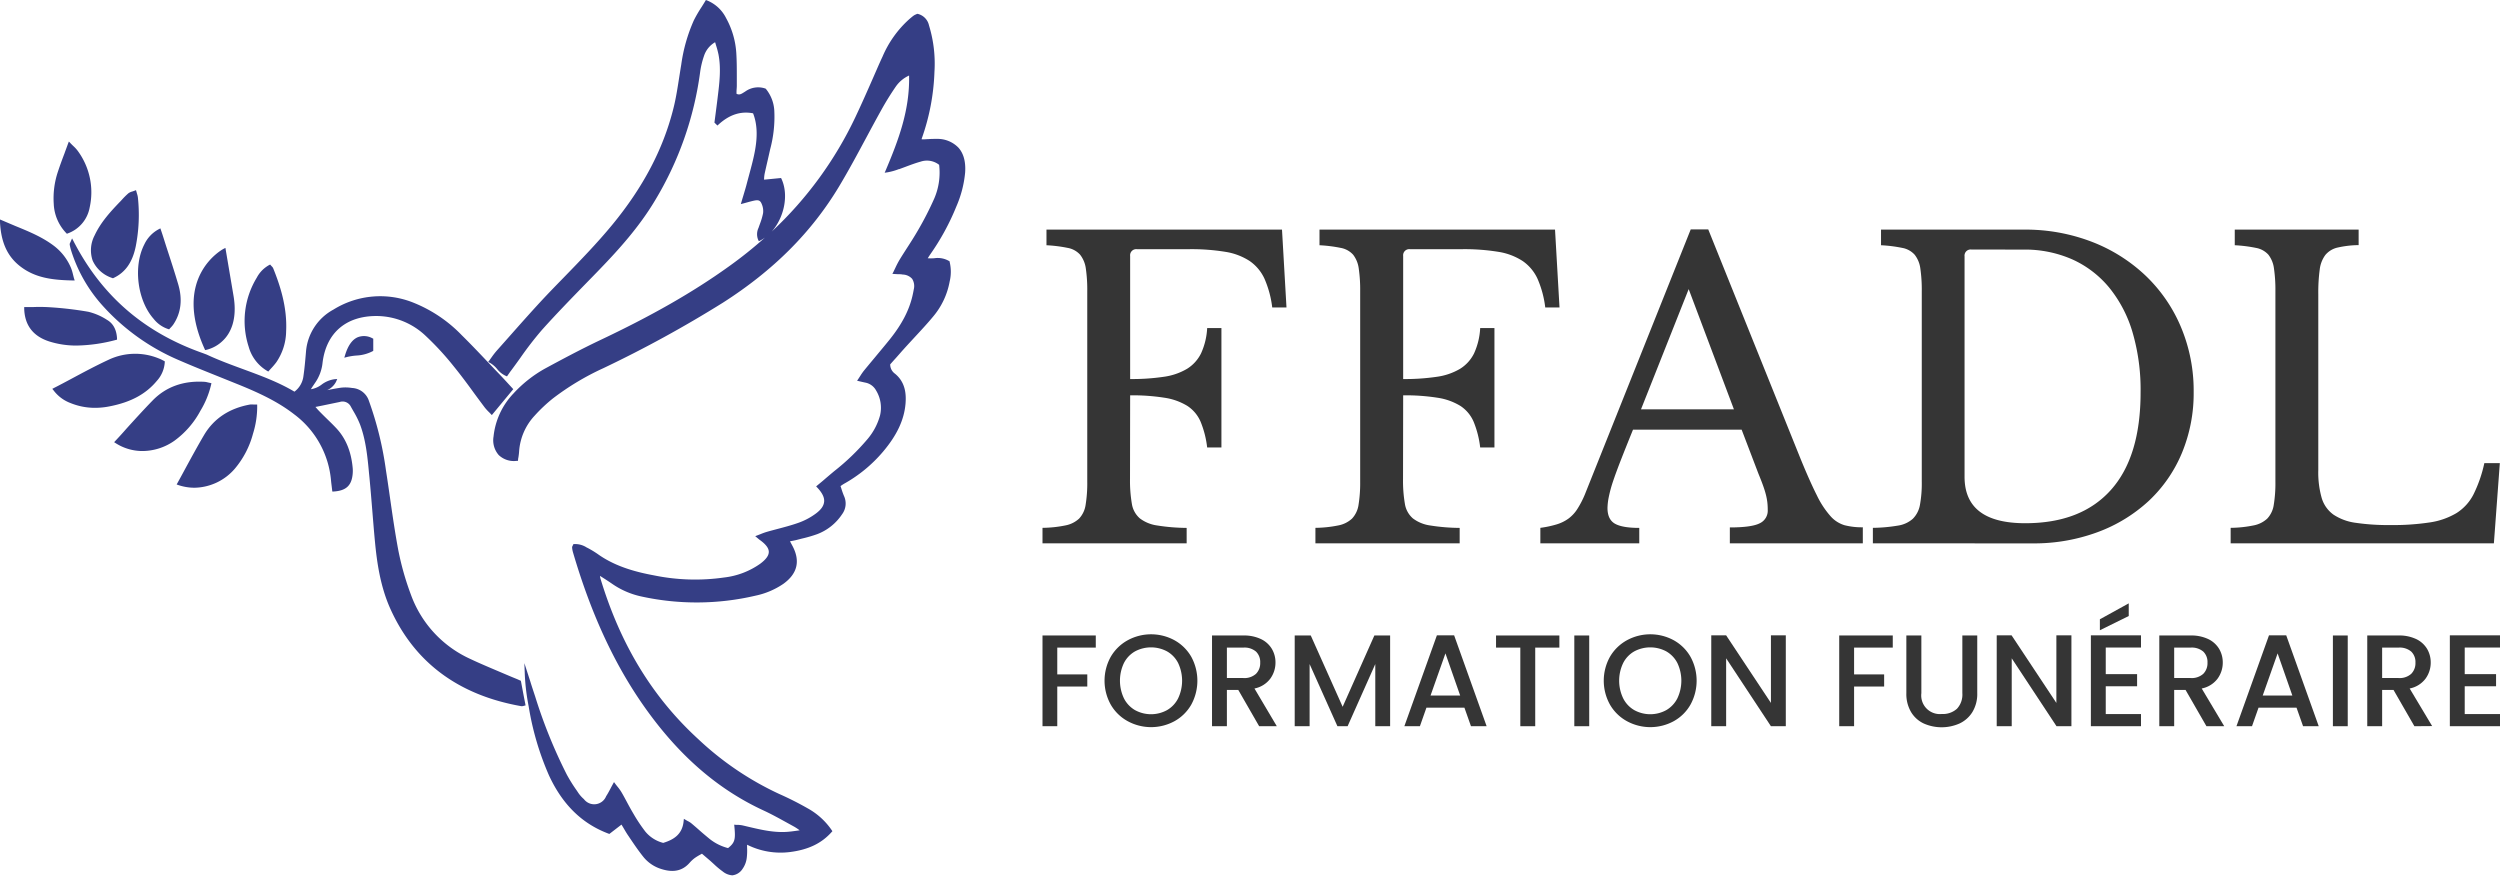 <svg xmlns="http://www.w3.org/2000/svg" viewBox="0 0 736.21 257.83"><defs><style>.cls-1{fill:#353e85;}.cls-2{fill:#353535;}</style></defs><g id="Calque_2" data-name="Calque 2"><g id="Calque_1-2" data-name="Calque 1"><path class="cls-1" d="M27.3,76.77a9.53,9.53,0,0,0,5.76,5.1l.2.08.18-.09c3.5-1.65,5.58-4.63,6.55-9.38a48,48,0,0,0,.62-14.29,5.61,5.61,0,0,0-.24-1.07c-.06-.19-.12-.4-.18-.64L40.05,56l-.5.19-.57.2a3.37,3.37,0,0,0-1.17.53,22.05,22.05,0,0,0-2,2l-.2.21c-2.89,3-5.88,6.19-7.73,10.16A9.37,9.37,0,0,0,27.3,76.77Z"/><path class="cls-1" d="M19.48,68.61l.22.23.3-.12a10,10,0,0,0,6.4-7.59,20.57,20.57,0,0,0-3.49-16.68,10,10,0,0,0-1.26-1.39c-.26-.25-.53-.51-.83-.82l-.54-.56L20,42.4c-.35,1-.69,1.87-1,2.75-.71,1.87-1.37,3.64-1.95,5.42a24.68,24.68,0,0,0-1.22,9.51A13.17,13.17,0,0,0,19.48,68.61Z"/><path class="cls-1" d="M22,82.6,21.8,82c-.12-.44-.22-.84-.31-1.2a13.36,13.36,0,0,0-.57-1.87,15.83,15.83,0,0,0-5.14-6.61c-3.43-2.57-7.26-4.13-11.31-5.79C3.23,66,2,65.49.71,64.93L0,64.63l0,.77C.3,71.4,2.19,75.55,6,78.47c4.31,3.32,9.26,4,15.36,4.12Z"/><path class="cls-1" d="M78.65,109.21l.35.21.27-.3c.25-.29.49-.55.73-.81a19.47,19.47,0,0,0,1.34-1.59,16.51,16.51,0,0,0,2.92-9.15c.36-7.19-1.85-13.71-3.82-18.59a1.72,1.72,0,0,0-.42-.55l-.22-.24-.25-.29-.34.18a9.05,9.05,0,0,0-3.6,3.7,24.5,24.5,0,0,0-2.39,20.29A12,12,0,0,0,78.65,109.21Z"/><path class="cls-1" d="M45.25,93.9a9,9,0,0,0,4.27,3l.29.08.2-.23c.1-.12.21-.23.32-.34a7.87,7.87,0,0,0,.69-.82c2.29-3.4,2.78-7.39,1.46-11.87-1.09-3.69-2.26-7.28-3.5-11.07-.52-1.61-1-3.23-1.57-4.86l-.18-.54-.5.26A9.78,9.78,0,0,0,42.49,72C39.18,78.47,40.45,88.49,45.25,93.9Z"/><path class="cls-1" d="M59,121a26.46,26.46,0,0,0,3.16-7.68l.1-.48-.48-.1-.6-.13a5,5,0,0,0-.93-.17c-6.23-.39-11.39,1.47-15.33,5.52h0c-2.6,2.67-5.14,5.47-7.6,8.18Q35.7,128,34,129.8l-.39.42.49.31A14.6,14.6,0,0,0,42,132.82a16.45,16.45,0,0,0,9.43-3.08A26.11,26.11,0,0,0,59,121Z"/><path class="cls-1" d="M105.3,99.33c-1.6.71-2.83,2.46-3.66,5.19l-.25.82.84-.22a18,18,0,0,1,2.71-.42,11.55,11.55,0,0,0,4.75-1.25l.23-.14V99.74l-.27-.13A5.07,5.07,0,0,0,105.3,99.33Z"/><path class="cls-1" d="M282.24,43.48a8.57,8.57,0,0,0-6.3-2.58c-.86,0-1.72,0-2.55.07-.41,0-.81.05-1.22.06h-.74a.64.64,0,0,1,0-.2,65,65,0,0,0,3.75-19.66,38.45,38.45,0,0,0-1.61-13.71,4.44,4.44,0,0,0-3.34-3.38l-.17,0-.15.08-.22.1a3.06,3.06,0,0,0-.68.37c-.44.32-.84.68-1.23,1l-.14.13a31.24,31.24,0,0,0-7.72,10.85c-1,2.13-1.9,4.26-2.84,6.39-1.64,3.74-3.34,7.59-5.11,11.34a110.8,110.8,0,0,1-24.7,33.85c3.61-4.09,5.07-10.67,2.89-15.46l-.15-.31-5,.49c0-.11,0-.21,0-.32a11.16,11.16,0,0,1,.16-1.42c.3-1.38.62-2.77.94-4.15.23-1,.47-2.09.71-3.14a36.82,36.82,0,0,0,1.2-11.26,11.09,11.09,0,0,0-2.45-6.41l-.08-.09-.12-.05a6.52,6.52,0,0,0-5.91.88l-.4.25c-.81.52-1.37.84-2.17.41,0-.17,0-.33,0-.5,0-.61.09-1.25.09-1.89,0-.85,0-1.7,0-2.55,0-2.36,0-4.79-.16-7.18a24.4,24.4,0,0,0-3-10.17A10.77,10.77,0,0,0,208.26.15L207.88,0l-.21.35c-.36.61-.74,1.21-1.11,1.79A39.18,39.18,0,0,0,204.32,6a48.14,48.14,0,0,0-3.7,13c-.19,1.14-.37,2.29-.55,3.43-.51,3.23-1,6.57-1.83,9.77-3,11.79-8.81,22.89-17.89,33.94-4.5,5.47-9.52,10.63-14.37,15.62-1.78,1.83-3.57,3.66-5.33,5.52C157,91.17,153.44,95.19,150,99.08l-3.71,4.18a23.24,23.24,0,0,0-1.46,1.87c-.22.31-.46.64-.71,1l-.35.46.51.26a7.84,7.84,0,0,1,2.13,1.84,6.87,6.87,0,0,0,2.54,2l.35.15.56-.81c.21-.3.39-.57.59-.82.93-1.25,1.85-2.52,2.76-3.79a99.87,99.87,0,0,1,6.4-8.28c4.11-4.59,8.49-9.09,12.72-13.44,1.49-1.53,3-3.06,4.47-4.6,5.33-5.53,11.42-12.24,16.1-20.08a98.15,98.15,0,0,0,13.28-37.79,24.36,24.36,0,0,1,1.13-4.74,7.24,7.24,0,0,1,3.28-4.06c.09.3.18.59.26.88a26.19,26.19,0,0,1,.73,2.71c.81,4.18.28,8.46-.23,12.59l-.05.42c-.19,1.57-.4,3.14-.6,4.71l-.31,2.36.88.87.34-.31c3.17-2.88,6.49-4,10.16-3.29,1.17,3,1.36,6.47.59,10.8-.44,2.5-1.13,5-1.79,7.46-.24.89-.48,1.77-.71,2.66s-.57,2-.91,3.15c-.17.57-.36,1.18-.55,1.84l-.24.82.82-.21,1.27-.35c.7-.19,1.26-.34,1.83-.46,1.33-.27,1.82-.05,2.26,1.06a5.18,5.18,0,0,1,.38,2.61,19.13,19.13,0,0,1-.92,3.15l-.36,1-.06.19a4.34,4.34,0,0,0-.12,3.51l.21.44.44-.23a9.81,9.81,0,0,0,1.37-.86,124.19,124.19,0,0,1-10.72,8.57C204,86.1,191.89,93,176.55,100.25c-5.63,2.68-11.23,5.68-16,8.26a37.06,37.06,0,0,0-9.3,7.32,21.59,21.59,0,0,0-5.91,12.72,6.61,6.61,0,0,0,1.54,5.47,6.47,6.47,0,0,0,5.25,1.7l.39,0,.05-.39c0-.24.07-.48.11-.73.08-.54.16-1.11.19-1.69a17.14,17.14,0,0,1,4.56-10.49,45.85,45.85,0,0,1,5.37-5.07,77.37,77.37,0,0,1,14.84-8.91,352.5,352.5,0,0,0,35.24-19.3c14.93-9.54,26.12-20.75,34.23-34.26,2.82-4.7,5.45-9.61,8-14.36,1.44-2.68,2.92-5.44,4.42-8.13,1.3-2.35,2.75-4.69,4.3-6.94a9.57,9.57,0,0,1,3.88-3.21c.23,10.16-3.11,19-6.85,27.84l-.34.79.86-.13a17.89,17.89,0,0,0,3.31-.93l.11,0,1.89-.7c1.44-.54,2.93-1.1,4.42-1.51a5.82,5.82,0,0,1,5.45.94,19.27,19.27,0,0,1-1.44,9.93,93.86,93.86,0,0,1-4.86,9.47c-1,1.73-2.1,3.45-3.17,5.1-.71,1.11-1.43,2.22-2.11,3.34a26,26,0,0,0-1.27,2.41L263.13,80l-.34.65,1.66.1c.52,0,.94,0,1.36.1a3.85,3.85,0,0,1,2.8,1.26,4,4,0,0,1,.48,3.12c-.11.66-.26,1.34-.39,1.92-1,4.27-3.1,8.32-6.64,12.75-1.46,1.82-3,3.64-4.46,5.41-1.06,1.27-2.12,2.54-3.16,3.81a17.15,17.15,0,0,0-1.09,1.56l-.56.86-.39.58,1.41.33,1,.22A4.56,4.56,0,0,1,258,115a9.77,9.77,0,0,1,1.16,7.33,18.22,18.22,0,0,1-3.71,7,67,67,0,0,1-9.8,9.43q-1.67,1.39-3.31,2.81l-2,1.66.35.37c1.47,1.57,2.13,2.93,2,4.17s-.89,2.3-2.43,3.46a19.68,19.68,0,0,1-5.34,2.8c-1.94.68-4,1.22-6,1.75-1,.27-2.09.55-3.12.85a18,18,0,0,0-1.73.62l-.89.35-.78.29,1,.84a3.21,3.21,0,0,0,.33.26c1.78,1.27,2.66,2.42,2.67,3.51s-.81,2.23-2.51,3.5a22.94,22.94,0,0,1-10.63,4.06,60.06,60.06,0,0,1-20.66-.62c-4.79-.89-11-2.39-16.28-6.07a28.16,28.16,0,0,0-3.25-2l-.31-.15a6.23,6.23,0,0,0-3.62-1l-.27,0-.11.25a2.42,2.42,0,0,1-.12.23,1,1,0,0,0-.16.59,7.16,7.16,0,0,0,.24,1.31c5.53,18.89,12.82,34.36,22.28,47.27,9.77,13.36,20.83,22.77,33.81,28.78,2.3,1.06,4.56,2.31,6.74,3.51l2.27,1.25a14.47,14.47,0,0,1,1.43.93l.24.18-.87.12c-1,.14-2,.28-3,.34-3.87.24-7.68-.67-11.37-1.54l-1.52-.36a8.68,8.68,0,0,0-1.32-.17c-.2,0-.4,0-.61,0l-.59-.06.06.59c.37,3.81.13,4.71-1.87,6.31a14.42,14.42,0,0,1-5.72-2.94c-1-.82-2.05-1.71-3-2.56-.69-.61-1.39-1.21-2.09-1.8a5.47,5.47,0,0,0-1-.63c-.17-.09-.36-.19-.55-.31l-.65-.38-.08.75c-.41,4-3.14,5.45-6,6.34a10,10,0,0,1-5.29-3.36,47.39,47.39,0,0,1-3.54-5.33c-.68-1.14-1.33-2.34-1.95-3.5-.51-.94-1-1.88-1.56-2.81a12.76,12.76,0,0,0-1.1-1.53c-.2-.25-.4-.5-.61-.78l-.45-.6-.36.66q-.37.67-.69,1.29c-.44.83-.82,1.54-1.26,2.21a3.79,3.79,0,0,1-6.55.86,9.68,9.68,0,0,1-1.59-1.76l-.55-.82a46.73,46.73,0,0,1-2.88-4.61,147.06,147.06,0,0,1-9.32-23c-.49-1.49-1-3-1.44-4.45l-1.75-5.41.13,3.49a63.43,63.43,0,0,0,1.13,9.21,83.61,83.61,0,0,0,6,20.39c4,8.62,9.76,14.21,17.51,17.12l.26.09,3.57-2.75.53.88c.52.89,1,1.73,1.56,2.52l.21.32c1.26,1.87,2.56,3.8,4,5.61a10.86,10.86,0,0,0,5,3.61c2.4.82,5.91,1.55,8.74-1.67a9.91,9.91,0,0,1,1.57-1.45,17.19,17.19,0,0,1,1.55-.95l.53-.3,2.49,2.13,1.1,1a24.72,24.72,0,0,0,2.54,2.11,5,5,0,0,0,2.8,1.13,4.08,4.08,0,0,0,3-1.86,7.07,7.07,0,0,0,1.28-3.39,18.18,18.18,0,0,0,.08-3.06c0-.23,0-.47,0-.71a22,22,0,0,0,12.8,2.14c5.3-.7,9.14-2.55,12.08-5.84l.25-.28-.21-.31a20.66,20.66,0,0,0-7.13-6.45,92.25,92.25,0,0,0-8.28-4.18,89.86,89.86,0,0,1-23.93-16.21c-13.49-12.38-22.91-27.87-28.78-47.34a3,3,0,0,1-.1-.69l.7.45c1,.63,1.86,1.2,2.73,1.79a23.89,23.89,0,0,0,8.55,3.78,76.06,76.06,0,0,0,33.82-.2,22.85,22.85,0,0,0,8.16-3.46c4.19-3,5.09-6.77,2.67-11.26l-.69-1.28.29-.06c.61-.11,1.15-.21,1.69-.35l1.55-.4a40.06,40.06,0,0,0,4.48-1.3,15.26,15.26,0,0,0,7.32-5.85,5.29,5.29,0,0,0,.57-5.4,22.53,22.53,0,0,1-.78-2.19l-.24-.72.21-.14a9.62,9.62,0,0,1,.83-.54A41.56,41.56,0,0,0,260,133.06c4.16-4.91,6.28-9.45,6.67-14.26.19-2.51.09-6.14-3.11-8.75a3.35,3.35,0,0,1-1.41-2.75l1.08-1.22c.93-1,1.91-2.16,2.91-3.27s1.9-2.08,2.85-3.11c1.95-2.11,4-4.29,5.84-6.52a22.1,22.1,0,0,0,4.83-10.28,12.25,12.25,0,0,0,0-5.75l0-.16-.14-.1a6.62,6.62,0,0,0-4.41-.84,12,12,0,0,1-1.9,0c.25-.4.5-.8.77-1.19a70.55,70.55,0,0,0,7.66-14.08,32.33,32.33,0,0,0,2.58-10C284.43,47.62,283.76,45.18,282.24,43.48Z"/><path class="cls-1" d="M34.07,100.12l.39-.1,0-.4c-.15-2.53-1.12-4.34-2.89-5.39A17.78,17.78,0,0,0,26,91.81a104.82,104.82,0,0,0-11.16-1.32,49,49,0,0,0-5-.07c-.73,0-1.47,0-2.21,0H7.13v.49c.14,4.9,2.65,8.15,7.46,9.67a26.24,26.24,0,0,0,8,1.18A47.51,47.51,0,0,0,34.07,100.12Z"/><path class="cls-1" d="M46.18,112.17h0a9,9,0,0,0,2.34-5.46l0-.31-.28-.15-.47-.24a9.14,9.14,0,0,0-1-.45,18.31,18.31,0,0,0-14.68.33c-3.76,1.75-7.36,3.67-11.16,5.71-1.63.87-3.28,1.76-5,2.63l-.53.28.38.46a11.11,11.11,0,0,0,5,3.73,19.06,19.06,0,0,0,7.22,1.4,22,22,0,0,0,4.3-.44C38.6,118.43,43,116,46.18,112.17Z"/><path class="cls-1" d="M153.44,200.75l-.05-.26L152.3,200c-.77-.31-1.6-.65-2.42-1l-3.44-1.46c-2.63-1.12-5.35-2.26-8-3.52a33.17,33.17,0,0,1-17.41-18.84,82.33,82.33,0,0,1-3.77-13.32c-.93-5-1.66-10.06-2.37-15-.4-2.8-.8-5.61-1.24-8.4a100,100,0,0,0-5-20.38,5.52,5.52,0,0,0-5-3.83,12.08,12.08,0,0,0-3.11-.1c-1.4.19-2.82.47-4.19.74l0,0A5.41,5.41,0,0,0,99,112.34l.31-.73-.79.06a8.19,8.19,0,0,0-3.8,1.58,6.9,6.9,0,0,1-3.18,1.37c.06-.09.11-.18.17-.26.35-.57.66-1,1-1.51A12.57,12.57,0,0,0,95,106.71c1.11-8.68,6.88-13.65,15.83-13.65h.06A21.12,21.12,0,0,1,125.45,99a83.82,83.82,0,0,1,8.2,8.92c2.09,2.57,4.1,5.28,6,7.91q1.56,2.12,3.13,4.21a14.82,14.82,0,0,0,1.23,1.34c.16.16.32.31.45.46l.38.39,6.31-7.63-1.5-1.63c-.76-.83-1.5-1.63-2.25-2.42q-1.58-1.64-3.13-3.28c-2.69-2.84-5.47-5.78-8.3-8.57a40.85,40.85,0,0,0-14.13-9.53,26.1,26.1,0,0,0-23.65,2,15.49,15.49,0,0,0-8.08,12.4l-.07.83c-.18,2.08-.37,4.24-.68,6.33a6.72,6.72,0,0,1-2.65,4.61c-4.72-2.81-9.75-4.65-15.06-6.61-3.54-1.3-7.2-2.64-10.8-4.32L59.76,104C42.49,97.93,30,87.16,21.7,71.11l-.48-.91-.4.94a2.2,2.2,0,0,1-.14.3,1,1,0,0,0-.15.6,13.5,13.5,0,0,0,.35,1.51A43.65,43.65,0,0,0,30.1,89.88a64,64,0,0,0,22.71,16.24c3.93,1.71,8,3.33,11.88,4.89l6.13,2.47c5.37,2.21,11,4.77,15.85,8.56a27.22,27.22,0,0,1,10.8,19.34c.06.67.15,1.34.23,2l.16,1.36.46,0c3.41-.23,5.05-1.61,5.47-4.61a9.89,9.89,0,0,0,.07-2.35c-.46-4.94-2.08-8.8-4.93-11.79-.81-.86-1.67-1.7-2.51-2.51-.58-.57-1.17-1.14-1.74-1.72s-1-1-1.5-1.6l-.29-.32,2-.4,5.17-1.07a2.71,2.71,0,0,1,3.27,1.4c.23.42.47.83.7,1.24a27.44,27.44,0,0,1,2,4c1.73,4.63,2.2,9.62,2.65,14.45l.11,1.09c.31,3.24.58,6.55.84,9.74s.49,6.09.78,9.14c.57,6,1.53,13,4.4,19.53,7.08,16,20.11,25.73,38.72,29a.71.71,0,0,0,.2,0,1.74,1.74,0,0,0,.61-.13l.43-.09-.08-.46C154.23,205,153.86,203,153.44,200.75Z"/><path class="cls-1" d="M75.73,119.12l-.49,0h-.63a5.5,5.5,0,0,0-.93,0c-6.14,1.1-10.71,4.13-13.59,9-1.89,3.21-3.7,6.54-5.45,9.75q-1.16,2.16-2.34,4.3l-.28.5.55.19a14.92,14.92,0,0,0,4.72.77,16,16,0,0,0,11.88-5.63,26.44,26.44,0,0,0,5.33-10.26,26.68,26.68,0,0,0,1.24-8.22Z"/><path class="cls-1" d="M60.4,103.09l.38-.07a10.42,10.42,0,0,0,4.9-2.75c2.08-2,4.3-6,3.09-13.14L66.38,73l-.58.3c-.16.08-15.22,8.11-5.55,29.44Z"/><path class="cls-2" d="M332.77,140.94a40.68,40.68,0,0,0,.54,7.38,7.15,7.15,0,0,0,2.34,4.32,10.87,10.87,0,0,0,5.1,2.1,57.76,57.76,0,0,0,8.7.72V160H307v-4.56a35.46,35.46,0,0,0,6.78-.72,8.15,8.15,0,0,0,4-2,7.5,7.5,0,0,0,1.92-4.08,39.56,39.56,0,0,0,.48-6.84V85.86a43.88,43.88,0,0,0-.42-6.78A8.39,8.39,0,0,0,318.07,75a6.45,6.45,0,0,0-3.66-2,41.24,41.24,0,0,0-6.24-.78V67.62h69.36l1.32,22.92h-4.2a29.89,29.89,0,0,0-2.28-8.46A12.84,12.84,0,0,0,368,76.86a18.37,18.37,0,0,0-7.14-2.7,62.33,62.33,0,0,0-10.8-.78H334.81a1.8,1.8,0,0,0-2,2v36.24a63.93,63.93,0,0,0,9.9-.66,18.35,18.35,0,0,0,6.84-2.34,11.12,11.12,0,0,0,4.14-4.56,20.3,20.3,0,0,0,1.8-7.44h4.2v35.16h-4.2a28.43,28.43,0,0,0-1.92-7.56,10.52,10.52,0,0,0-3.9-4.68,18,18,0,0,0-6.66-2.4,60.2,60.2,0,0,0-10.2-.72Z"/><path class="cls-2" d="M413.17,140.94a40.68,40.68,0,0,0,.54,7.38,7.15,7.15,0,0,0,2.34,4.32,10.87,10.87,0,0,0,5.1,2.1,57.76,57.76,0,0,0,8.7.72V160H387.37v-4.56a35.56,35.56,0,0,0,6.78-.72,8.15,8.15,0,0,0,4-2,7.5,7.5,0,0,0,1.92-4.08,40.59,40.59,0,0,0,.48-6.84V85.86a43.88,43.88,0,0,0-.42-6.78A8.39,8.39,0,0,0,398.47,75a6.45,6.45,0,0,0-3.66-2,41.24,41.24,0,0,0-6.24-.78V67.62h69.36l1.32,22.92h-4.2a29.89,29.89,0,0,0-2.28-8.46,12.84,12.84,0,0,0-4.38-5.22,18.37,18.37,0,0,0-7.14-2.7,62.33,62.33,0,0,0-10.8-.78H415.21a1.8,1.8,0,0,0-2,2v36.24a63.93,63.93,0,0,0,9.9-.66,18.35,18.35,0,0,0,6.84-2.34,11.12,11.12,0,0,0,4.14-4.56,20.3,20.3,0,0,0,1.8-7.44h4.2v35.16h-4.2a28.43,28.43,0,0,0-1.92-7.56,10.52,10.52,0,0,0-3.9-4.68,18,18,0,0,0-6.66-2.4,60.2,60.2,0,0,0-10.2-.72Z"/><path class="cls-2" d="M512.89,126.54h-32q-2,4.92-3.48,8.7T475,141.78a38.42,38.42,0,0,0-1.26,4.68,17.7,17.7,0,0,0-.36,3.12q0,3.36,2.16,4.62t7.2,1.26V160H453.61v-4.56a29.87,29.87,0,0,0,4.74-1,11.72,11.72,0,0,0,3.48-1.68,10.53,10.53,0,0,0,2.64-2.82,27.81,27.81,0,0,0,2.22-4.26l31.2-78.12h5.16l27.24,67.68q2.76,6.72,4.8,10.74a26.41,26.41,0,0,0,4,6.06,8.91,8.91,0,0,0,4.14,2.64,20.69,20.69,0,0,0,5.34.6V160H509.41v-4.68q6.36,0,8.76-1.2a4.1,4.1,0,0,0,2.4-4,19.07,19.07,0,0,0-.12-2.22,17.78,17.78,0,0,0-.42-2.22q-.3-1.2-.84-2.7t-1.38-3.54Zm-29.64-6h27.36l-13.32-35.4Z"/><path class="cls-2" d="M551.53,160v-4.56a47.33,47.33,0,0,0,7.38-.66,8.45,8.45,0,0,0,4.38-2,7.67,7.67,0,0,0,2.1-4.08,35.08,35.08,0,0,0,.54-6.9V85.86a43.88,43.88,0,0,0-.42-6.78A8.3,8.3,0,0,0,563.83,75a6.45,6.45,0,0,0-3.66-2,41.07,41.07,0,0,0-6.24-.78V67.62h42.12a54.25,54.25,0,0,1,20,3.6,48,48,0,0,1,15.84,10A44.94,44.94,0,0,1,642.25,96.3,48.31,48.31,0,0,1,646,115.38a45.86,45.86,0,0,1-3.48,18.06,40.78,40.78,0,0,1-9.78,14.1,45.17,45.17,0,0,1-15.06,9.18,54.05,54.05,0,0,1-19.2,3.3Zm29-86.52a1.8,1.8,0,0,0-2,2v64.92q0,13.68,17.88,13.68,16.44,0,25.2-9.78t8.76-28.74A60.38,60.38,0,0,0,628,97.86a37.63,37.63,0,0,0-6.9-13.2,30.17,30.17,0,0,0-10.86-8.28,34.57,34.57,0,0,0-14.4-2.88Z"/><path class="cls-2" d="M734.41,160H656.89v-4.56a35.46,35.46,0,0,0,6.78-.72,8.15,8.15,0,0,0,4-2,7.5,7.5,0,0,0,1.92-4.08,39.56,39.56,0,0,0,.48-6.84V85.86a43.88,43.88,0,0,0-.42-6.78A8.3,8.3,0,0,0,668,75a6.45,6.45,0,0,0-3.66-2,41.07,41.07,0,0,0-6.24-.78V67.62h36.48v4.56a29.45,29.45,0,0,0-6.18.72,6.55,6.55,0,0,0-3.6,2.16,8.91,8.91,0,0,0-1.68,4.32,50.77,50.77,0,0,0-.42,7.32v51.72a27.5,27.5,0,0,0,1,8.22,9.29,9.29,0,0,0,3.48,4.92,15.53,15.53,0,0,0,6.54,2.4,66.53,66.53,0,0,0,10.32.66,71.65,71.65,0,0,0,11.52-.78,21.42,21.42,0,0,0,7.86-2.76,14,14,0,0,0,5-5.52,39.22,39.22,0,0,0,3.18-9.18h4.56Z"/><path class="cls-2" d="M322.69,187.14v3.57H311.35v7.89h8.84v3.57h-8.84v11.69H307V187.14Z"/><path class="cls-2" d="M332.1,212.38a12.85,12.85,0,0,1-5-4.88,14.48,14.48,0,0,1,0-14.09,13,13,0,0,1,5-4.87,14.4,14.4,0,0,1,13.76,0,12.93,12.93,0,0,1,4.95,4.87,14.69,14.69,0,0,1,0,14.09,12.82,12.82,0,0,1-4.95,4.88,14.4,14.4,0,0,1-13.76,0Zm11.59-3.27a8.3,8.3,0,0,0,3.25-3.46,12.14,12.14,0,0,0,0-10.4,8.2,8.2,0,0,0-3.25-3.42,10,10,0,0,0-9.46,0,8.26,8.26,0,0,0-3.25,3.42,12.14,12.14,0,0,0,0,10.4,8.36,8.36,0,0,0,3.25,3.46,9.78,9.78,0,0,0,9.46,0Z"/><path class="cls-2" d="M370.8,213.86l-6.15-10.69H361.3v10.69h-4.38V187.14h9.23a11.57,11.57,0,0,1,5.21,1.07,7.45,7.45,0,0,1,3.19,2.89,7.79,7.79,0,0,1,1.06,4,8,8,0,0,1-1.52,4.74,7.67,7.67,0,0,1-4.67,2.91L376,213.86Zm-9.5-14.19h4.85a5.08,5.08,0,0,0,3.71-1.23,4.43,4.43,0,0,0,1.25-3.3,4.27,4.27,0,0,0-1.23-3.25,5.19,5.19,0,0,0-3.73-1.18H361.3Z"/><path class="cls-2" d="M409.37,187.14v26.72H405v-18.3l-8.15,18.3h-3l-8.19-18.3v18.3h-4.39V187.14H386l9.39,21,9.34-21Z"/><path class="cls-2" d="M431.25,208.4H420.06l-1.92,5.46h-4.58l9.58-26.76h5.08l9.57,26.76h-4.61ZM430,204.83l-4.34-12.42-4.39,12.42Z"/><path class="cls-2" d="M459.21,187.14v3.57H452.1v23.15h-4.39V190.71h-7.15v-3.57Z"/><path class="cls-2" d="M468,187.14v26.72h-4.39V187.14Z"/><path class="cls-2" d="M479.11,212.38a12.92,12.92,0,0,1-5-4.88,14.48,14.48,0,0,1,0-14.09,13,13,0,0,1,5-4.87,14.42,14.42,0,0,1,13.77,0,12.84,12.84,0,0,1,4.94,4.87,14.62,14.62,0,0,1,0,14.09,12.73,12.73,0,0,1-4.94,4.88,14.42,14.42,0,0,1-13.77,0Zm11.6-3.27a8.43,8.43,0,0,0,3.25-3.46,12.14,12.14,0,0,0,0-10.4,8.32,8.32,0,0,0-3.25-3.42,10,10,0,0,0-9.46,0,8.2,8.2,0,0,0-3.25,3.42,12,12,0,0,0,0,10.4,8.3,8.3,0,0,0,3.25,3.46,9.78,9.78,0,0,0,9.46,0Z"/><path class="cls-2" d="M525.89,213.86h-4.38l-13.19-20v20h-4.38V187.1h4.38L521.51,207V187.1h4.38Z"/><path class="cls-2" d="M557.39,187.14v3.57H546v7.89h8.85v3.57H546v11.69h-4.38V187.14Z"/><path class="cls-2" d="M565.81,187.14v17a5.48,5.48,0,0,0,6,6.12,6.19,6.19,0,0,0,4.48-1.54,6.1,6.1,0,0,0,1.59-4.58v-17h4.39v17a10.26,10.26,0,0,1-1.42,5.53,8.85,8.85,0,0,1-3.81,3.39,13,13,0,0,1-10.52,0,8.59,8.59,0,0,1-3.75-3.39,10.43,10.43,0,0,1-1.38-5.53v-17Z"/><path class="cls-2" d="M610,213.86h-4.39l-13.19-20v20H588V187.1h4.38L605.57,207V187.1H610Z"/><path class="cls-2" d="M620.11,190.68v7.84h9.23v3.58h-9.23v8.19h10.38v3.57H615.73V187.1h14.76v3.58Zm6.77-9.27-8.5,4.19v-3.23l8.5-4.69Z"/><path class="cls-2" d="M649.76,213.86l-6.15-10.69h-3.35v10.69h-4.38V187.14h9.23a11.6,11.6,0,0,1,5.21,1.07,7.5,7.5,0,0,1,3.19,2.89,7.88,7.88,0,0,1,1.06,4,8,8,0,0,1-1.52,4.74,7.69,7.69,0,0,1-4.68,2.91L655,213.86Zm-9.5-14.19h4.85a5.09,5.09,0,0,0,3.71-1.23,4.43,4.43,0,0,0,1.25-3.3,4.27,4.27,0,0,0-1.23-3.25,5.2,5.2,0,0,0-3.73-1.18h-4.85Z"/><path class="cls-2" d="M676.29,208.4H665.1l-1.92,5.46H658.6l9.58-26.76h5.08l9.57,26.76h-4.61Zm-1.23-3.57-4.34-12.42-4.39,12.42Z"/><path class="cls-2" d="M691.37,187.14v26.72H687V187.14Z"/><path class="cls-2" d="M711,213.86l-6.15-10.69h-3.35v10.69h-4.38V187.14h9.23a11.6,11.6,0,0,1,5.21,1.07,7.5,7.5,0,0,1,3.19,2.89,7.88,7.88,0,0,1,1.06,4,8,8,0,0,1-1.52,4.74,7.69,7.69,0,0,1-4.68,2.91l6.62,11.07Zm-9.5-14.19h4.85a5.09,5.09,0,0,0,3.71-1.23,4.43,4.43,0,0,0,1.25-3.3,4.27,4.27,0,0,0-1.23-3.25,5.22,5.22,0,0,0-3.73-1.18h-4.85Z"/><path class="cls-2" d="M725.82,190.68v7.84h9.23v3.58h-9.23v8.19h10.39v3.57H721.44V187.1h14.77v3.58Z"/></g></g></svg>
